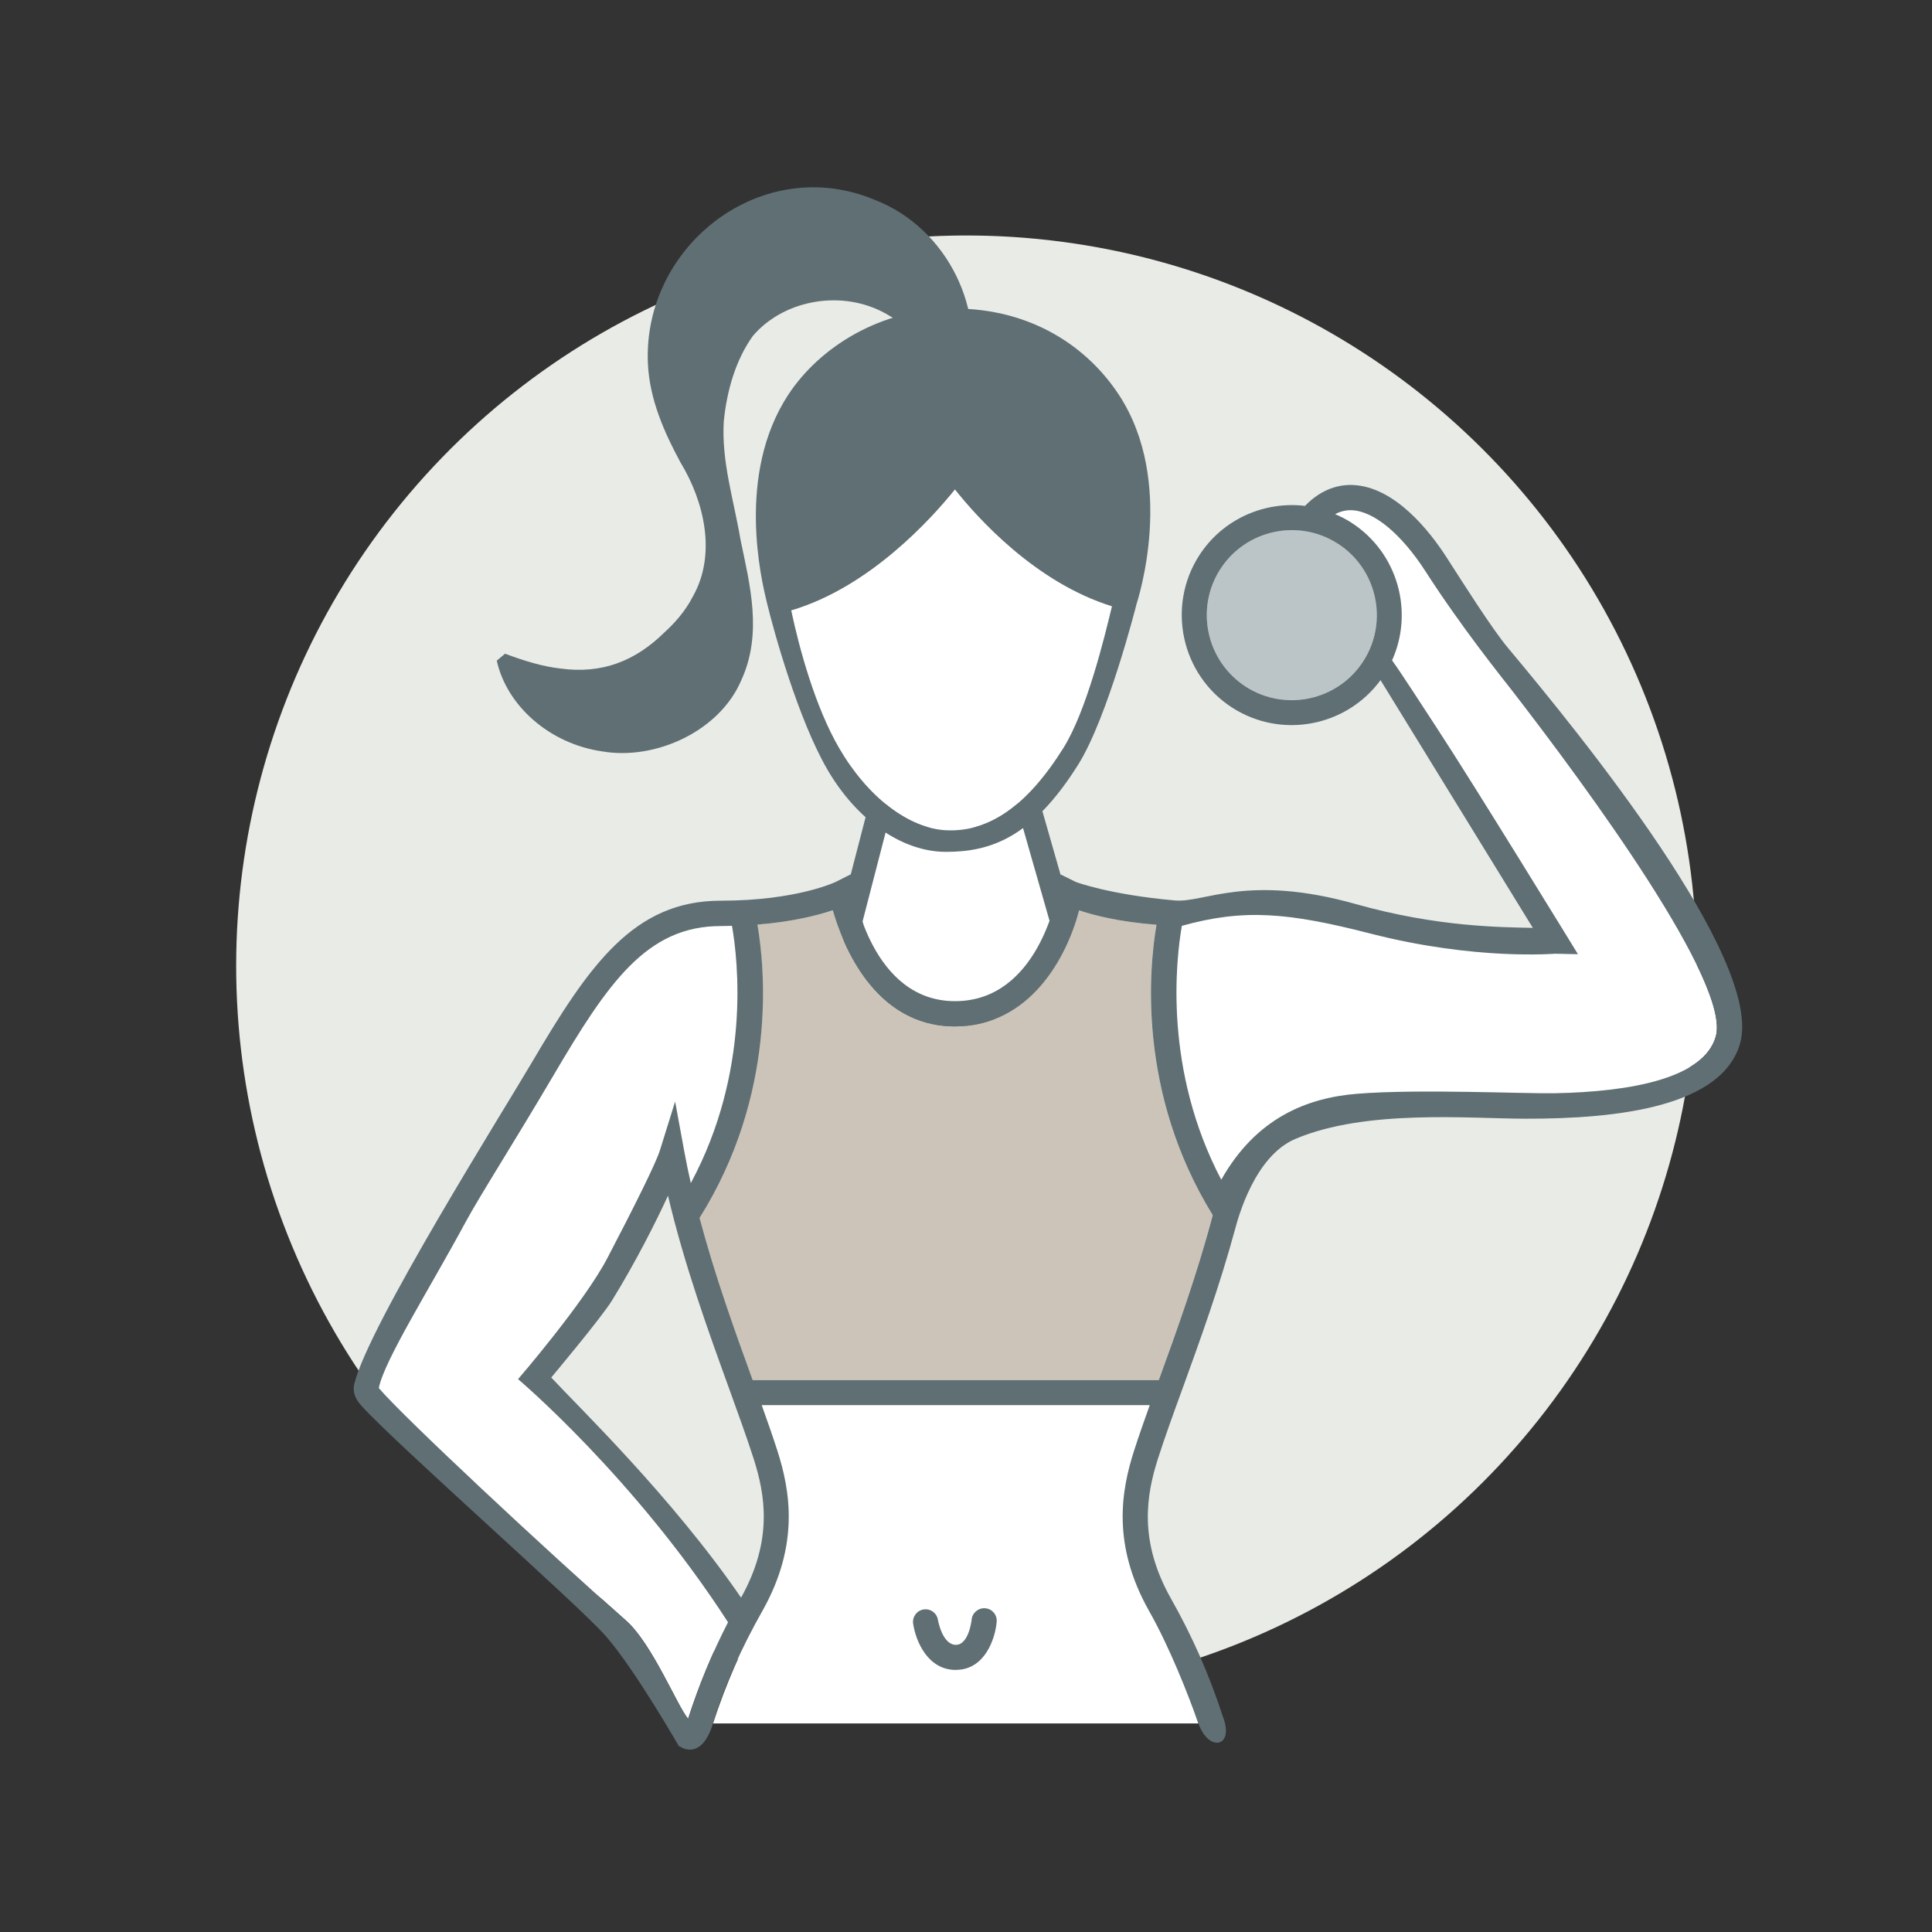 <?xml version="1.0" encoding="UTF-8"?> <svg xmlns="http://www.w3.org/2000/svg" id="Layer_2" viewBox="0 0 250 250"><rect x="0" y="0" width="250" height="250" fill="#333333" stroke="none"/><defs><style>.cls-1{fill:#fff;}.cls-2{fill:#5f6f74;}.cls-3{fill:#bbc5c7;}.cls-4{fill:#ccc4b9;}.cls-5{fill:none;}.cls-6{fill:#e9ebe6;}</style></defs><g id="Layer_1-2"><circle class="cls-6" cx="125.07" cy="124.97" r="94.5" transform="translate(-16.82 230.47) rotate(-81.61)"></circle><path class="cls-2" d="m123.69,49.89c-2.73-3.96-5.68-7.63-9.64-9.61-5.64-2.79-12.79-1.32-16.63,3.19-2.18,3.04-3.35,6.96-3.76,11.02-.33,5.19,1.3,10.24,2.16,15.34,1.2,5.79,2.88,12.12.12,18.15-2.79,6.63-11.12,10.44-18.02,9.25-6.86-1-12.35-5.93-13.64-11.74l1.07-.9c2.65.99,4.94,1.66,7.11,1.91,5.47.76,9.79-.99,13.54-4.69,1.22-1.11,2.65-2.65,3.68-4.67,3.04-5.41,1.47-12.21-1.63-17.31-2.12-3.92-3.99-8.16-4.21-12.75-.71-15.36,14.84-27.38,29.45-21.18,9.29,3.63,14.6,14.45,11.77,23.77,0,0-1.38.21-1.38.21h0Z"></path><path class="cls-1" d="m110.07,119.16l3.53-13.62h19.87l3.94,13.77s-3.56,12.19-14.48,12.19-12.86-12.34-12.86-12.34Z"></path><path class="cls-2" d="m122.94,133c-9.65,0-13.6-8.9-14.34-13.61l-.05-.31,3.9-15.04h22.17l4.37,15.28-.12.42c-.04.13-4.02,13.27-15.92,13.27Zm-11.33-13.79c.36,1.79,2.6,10.79,11.33,10.79s12.22-8.7,12.91-10.71l-3.5-12.24h-17.58l-3.15,12.17Z"></path><path class="cls-3" d="m176.41,85.55c-3.29,5.1-10.11,6.58-15.21,3.29-5.1-3.29-6.58-10.11-3.29-15.21,3.29-5.1,10.11-6.58,15.21-3.29,5.1,3.28,6.58,10.11,3.29,15.21Z"></path><path class="cls-4" d="m98,119.63c4.64-.37,7.89-1.23,9.75-1.86,1.27,4.43,5.39,15.04,15.81,15.04,9.71,0,14.49-8.95,16.07-15.02,1.9.64,5.25,1.5,10.01,1.86-.97,5.66-2.49,21.74,7.28,37.58-2.02,7.65-4.69,15.03-6.96,21.29,0,.02-.01.04-.02.06h-52.57s-.02-.04-.02-.06c-2.23-6.15-4.85-13.4-6.85-20.92,10.03-15.98,8.47-32.28,7.49-37.96Z"></path><path class="cls-1" d="m152.94,119.79c8.07-2.25,13.84-1.71,24.4,1,13.64,3.5,23.8,2.6,23.9,2.61l2.95.06s-13.55-22.11-18.27-29.29c-1.44-2.19-4.6-7.11-5.78-8.73,2.85-6.32.73-13.96-5.27-17.82-.68-.44-1.38-.79-2.1-1.1.69-.36,1.4-.54,2.16-.51,2.87.12,6.43,3.08,9.54,7.91,4.68,7.27,9.89,13.74,11.22,15.45,10,12.93,28.28,37.89,26.34,44.74-1.53,5.43-10.99,7.16-20.89,7.35-3.8.07-17.51-.57-25.45.06-6.48.51-13.12,3.08-17.66,11.15-7.5-14.27-5.88-28.43-5.11-32.88Z"></path><path class="cls-1" d="m100.58,187.68c-.58-1.8-1.27-3.78-2.02-5.87h50.22c-.75,2.09-1.44,4.07-2.02,5.87-1.66,5.15-2.93,12.16,1.94,20.78,2.65,4.69,4.7,9.41,6.38,14.55h-62.82c1.69-5.14,3.73-9.86,6.38-14.55,4.87-8.62,3.59-15.63,1.94-20.78Z"></path><path class="cls-1" d="m71.57,139.22c7.1-12.07,12.1-19.4,21.69-19.4.51,0,.97-.02,1.46-.03.79,4.49,2.43,18.88-5.33,33.3-.31-1.36-.59-2.71-.84-4.07l-1.19-6.48-1.96,6.29c-.54,1.73-3.39,7.42-6.8,13.95-3.01,5.77-11.56,15.67-11.56,15.67,0,0,15.04,12.7,27.13,31.4.01.02.03.04.04.06-2.06,4.01-3.76,8.11-5.17,12.5-1.42-1.69-4.66-9.74-8.04-12.72-10.19-8.97-28.84-26.36-31.99-30.09.69-3.55,6.55-12.8,11.18-21.38,1.9-3.52,6.33-10.42,11.37-18.99Z"></path><path class="cls-2" d="m123.7,216.08c3.75,0,5.09-4.07,5.27-6.22.08-.89-.58-1.68-1.48-1.75-.87-.08-1.68.58-1.76,1.47,0,.06-.36,3.26-2.04,3.26-1.76,0-2.31-3.18-2.32-3.21-.13-.89-.95-1.5-1.84-1.37-.89.13-1.5.96-1.37,1.84.33,2.22,1.86,5.99,5.53,5.99Z"></path><path class="cls-1" d="m123.57,63.33c2.86,3.61,10.41,12.06,20.32,15.12-.96,4.01-3.29,13.57-6.29,18.35-4.69,7.48-9.59,10.86-15.08,10.64-4.94-.19-10.27-4.33-13.94-10.64-3.09-5.31-5.14-12.82-6.2-17.82,10.17-3,18.19-11.93,21.18-15.65Z"></path><path class="cls-2" d="m124.83,59.95l-1.23-1.77-1.26,1.76c-.09.13-9.04,12.52-20.62,16.06-1.09-4.67-2.95-14.46,2.83-23.26,3.6-5.48,10.88-9.76,18.84-9.76s15.24,4.29,18.84,9.77c5.23,7.98,3.42,18.57,2.41,22.75-11.38-3.61-19.73-15.42-19.81-15.54Z"></path><path class="cls-2" d="m100.62,77.9l-.36-1.56c-.84-3.61-3.41-14.61,3.04-24.42,4.17-6.34,12.05-10.44,20.09-10.44s16,4.2,20.1,10.45c5.55,8.46,3.68,19.55,2.61,23.92l-.38,1.56-1.53-.49c-11.89-3.77-20.43-15.88-20.59-16.12l-.02-.03-.02.03c-.09.12-9.22,12.9-21.4,16.62l-1.53.47Zm22.77-33.42c-6.95,0-14.01,3.65-17.59,9.08-4.99,7.59-3.87,16.19-2.98,20.47,10.33-3.95,18.22-14.85,18.3-14.96l2.5-3.49,2.45,3.52c.09.13,7.43,10.46,17.48,14.42.92-4.68,1.77-13.34-2.56-19.94-3.51-5.35-10.75-9.09-17.59-9.09Z"></path><path class="cls-2" d="m147.03,78.28c.21-.64,5.17-15.88-2.25-27.2-4.03-6.13-11.23-11.16-21.39-11.16-9.48,0-17.37,5.03-21.39,11.16-6.78,10.34-3.46,23.99-2.79,26.8.95,3.96,4.12,15.28,7.86,21.71,3.77,6.49,9.63,10.64,15.33,10.64s11.15-1.77,17.11-11.28c3.85-6.13,7.53-20.68,7.53-20.68Zm-44.64.7c10.17-3,18.19-11.93,21.18-15.65,2.86,3.61,10.41,12.06,20.32,15.12-.96,4.01-3.29,13.57-6.29,18.35-4.69,7.48-9.59,10.86-15.08,10.64-4.94-.19-10.27-4.33-13.94-10.64-3.09-5.31-5.14-12.82-6.2-17.82Zm42.25-3.49c-11.38-3.61-19.73-15.42-19.81-15.54l-1.23-1.77-1.26,1.76c-.09.13-9.04,12.52-20.62,16.06-1.09-4.67-2.95-14.46,2.83-23.26,3.6-5.48,10.88-9.76,18.84-9.76s15.24,4.29,18.84,9.77c5.23,7.98,3.42,18.57,2.41,22.75Z"></path><path class="cls-2" d="m46.69,181.83c4.97,5.43,28.18,25.85,31.7,29.88,3.79,4.33,9.51,14.34,9.51,14.34,0,0,.03-.05.06-.11-.03.11,2.8,2.05,4.3-2.92,1.49-4.97,3.73-9.86,6.38-14.55,4.87-8.62,3.59-15.63,1.94-20.78-.58-1.8-1.27-3.78-2.02-5.87h50.22c-.75,2.09-1.44,4.07-2.02,5.87-1.66,5.15-2.93,12.16,1.94,20.78,2.65,4.69,5.04,10.77,6.38,14.55,1.34,3.79,4.69,3.05,3.17-.86-1.76-5.42-3.93-10.35-6.72-15.29-4.22-7.48-3.21-13.39-1.67-18.19.86-2.67,1.98-5.78,3.18-9.06,2.19-6.05,4.77-13.15,6.78-20.57.39-1.44,2.51-9.44,7.81-11.68,9.15-3.87,22.46-2.62,29.74-2.61,12.2.03,25.49-1.61,27.8-9.76,3.06-10.83-20.68-39.98-30.03-51.15-2.1-2.51-5.87-8.49-7.93-11.69-2.19-3.41-6.69-9.16-12.13-9.4-1.64-.07-3.97.38-6.21,2.7-5.24-.62-10.64,1.68-13.69,6.41-4.25,6.61-2.34,15.44,4.27,19.7,6.36,4.09,14.77,2.46,19.19-3.56l19.71,32.06c-4.1-.1-12.35-.1-22.9-3.08-14.05-3.96-19.62-.14-23.4-.47-8.48-.75-12.81-2.38-12.85-2.4l-1.96-.97-.37,2.15c-.1.58-2.53,14.25-13.29,14.25s-13.06-14.15-13.09-14.29l-.41-2.12-1.92.97s-5.02,2.44-14.89,2.44c-11.29,0-17.02,8.32-24.49,21-3.76,6.4-21.07,33.93-22.92,41.47-.09.34-.36,1.48.83,2.79Zm126.43-111.48c5.1,3.28,6.58,10.11,3.29,15.21-3.29,5.1-10.11,6.58-15.21,3.29-5.1-3.29-6.58-10.11-3.29-15.21,3.29-5.1,10.11-6.58,15.21-3.29Zm-15.08,82.33c-7.5-14.27-5.88-28.43-5.11-32.88,8.07-2.25,13.84-1.71,24.4,1,13.64,3.5,23.8,2.6,23.9,2.61l2.95.06s-13.55-22.11-18.27-29.29c-1.44-2.19-4.6-7.11-5.78-8.73,2.85-6.32.73-13.96-5.27-17.82-.68-.44-1.38-.79-2.1-1.1.69-.36,1.4-.54,2.16-.51,2.87.12,6.43,3.08,9.54,7.91,4.68,7.27,9.89,13.74,11.22,15.45,10,12.93,28.28,37.89,26.34,44.74-1.53,5.43-10.99,7.16-20.89,7.35-3.8.07-17.51-.57-25.45.06-6.48.51-13.12,3.08-17.66,11.15Zm-60.65,25.9s-.02-.04-.02-.06c-2.23-6.15-4.85-13.4-6.85-20.92,10.03-15.98,8.47-32.28,7.49-37.96,4.64-.37,7.89-1.23,9.75-1.86,1.27,4.43,5.39,15.04,15.81,15.04,9.71,0,14.49-8.95,16.07-15.02,1.9.64,5.25,1.5,10.01,1.86-.97,5.66-2.49,21.74,7.28,37.58-2.02,7.65-4.69,15.03-6.96,21.29,0,.02-.01.04-.02.06h-52.57Zm-1.5,28.15c-8.93-13-20.99-24.64-24.56-28.48,0,0,6.5-7.75,7.87-9.98,3.07-4.99,5.59-9.98,7.24-13.55,2.11,8.98,5.27,17.68,7.89,24.91,1.19,3.29,2.31,6.39,3.17,9.06,1.54,4.77,2.53,10.63-1.6,18.04Zm-46.87-27.13c.69-3.55,6.55-12.8,11.18-21.38,1.9-3.52,6.33-10.42,11.37-18.99,7.1-12.07,12.1-19.4,21.69-19.4.51,0,.97-.02,1.46-.03.79,4.49,2.43,18.88-5.33,33.3-.31-1.36-.59-2.71-.84-4.07l-1.19-6.48-1.96,6.29c-.54,1.73-3.39,7.42-6.8,13.95-3.01,5.77-11.56,15.67-11.56,15.67,0,0,15.04,12.7,27.13,31.4.01.02.03.04.04.06-2.06,4.01-3.76,8.11-5.17,12.5-1.42-1.69-4.66-9.74-8.04-12.72-10.19-8.97-28.84-26.36-31.99-30.09Z"></path><rect class="cls-5" width="250" height="250"></rect></g></svg> 